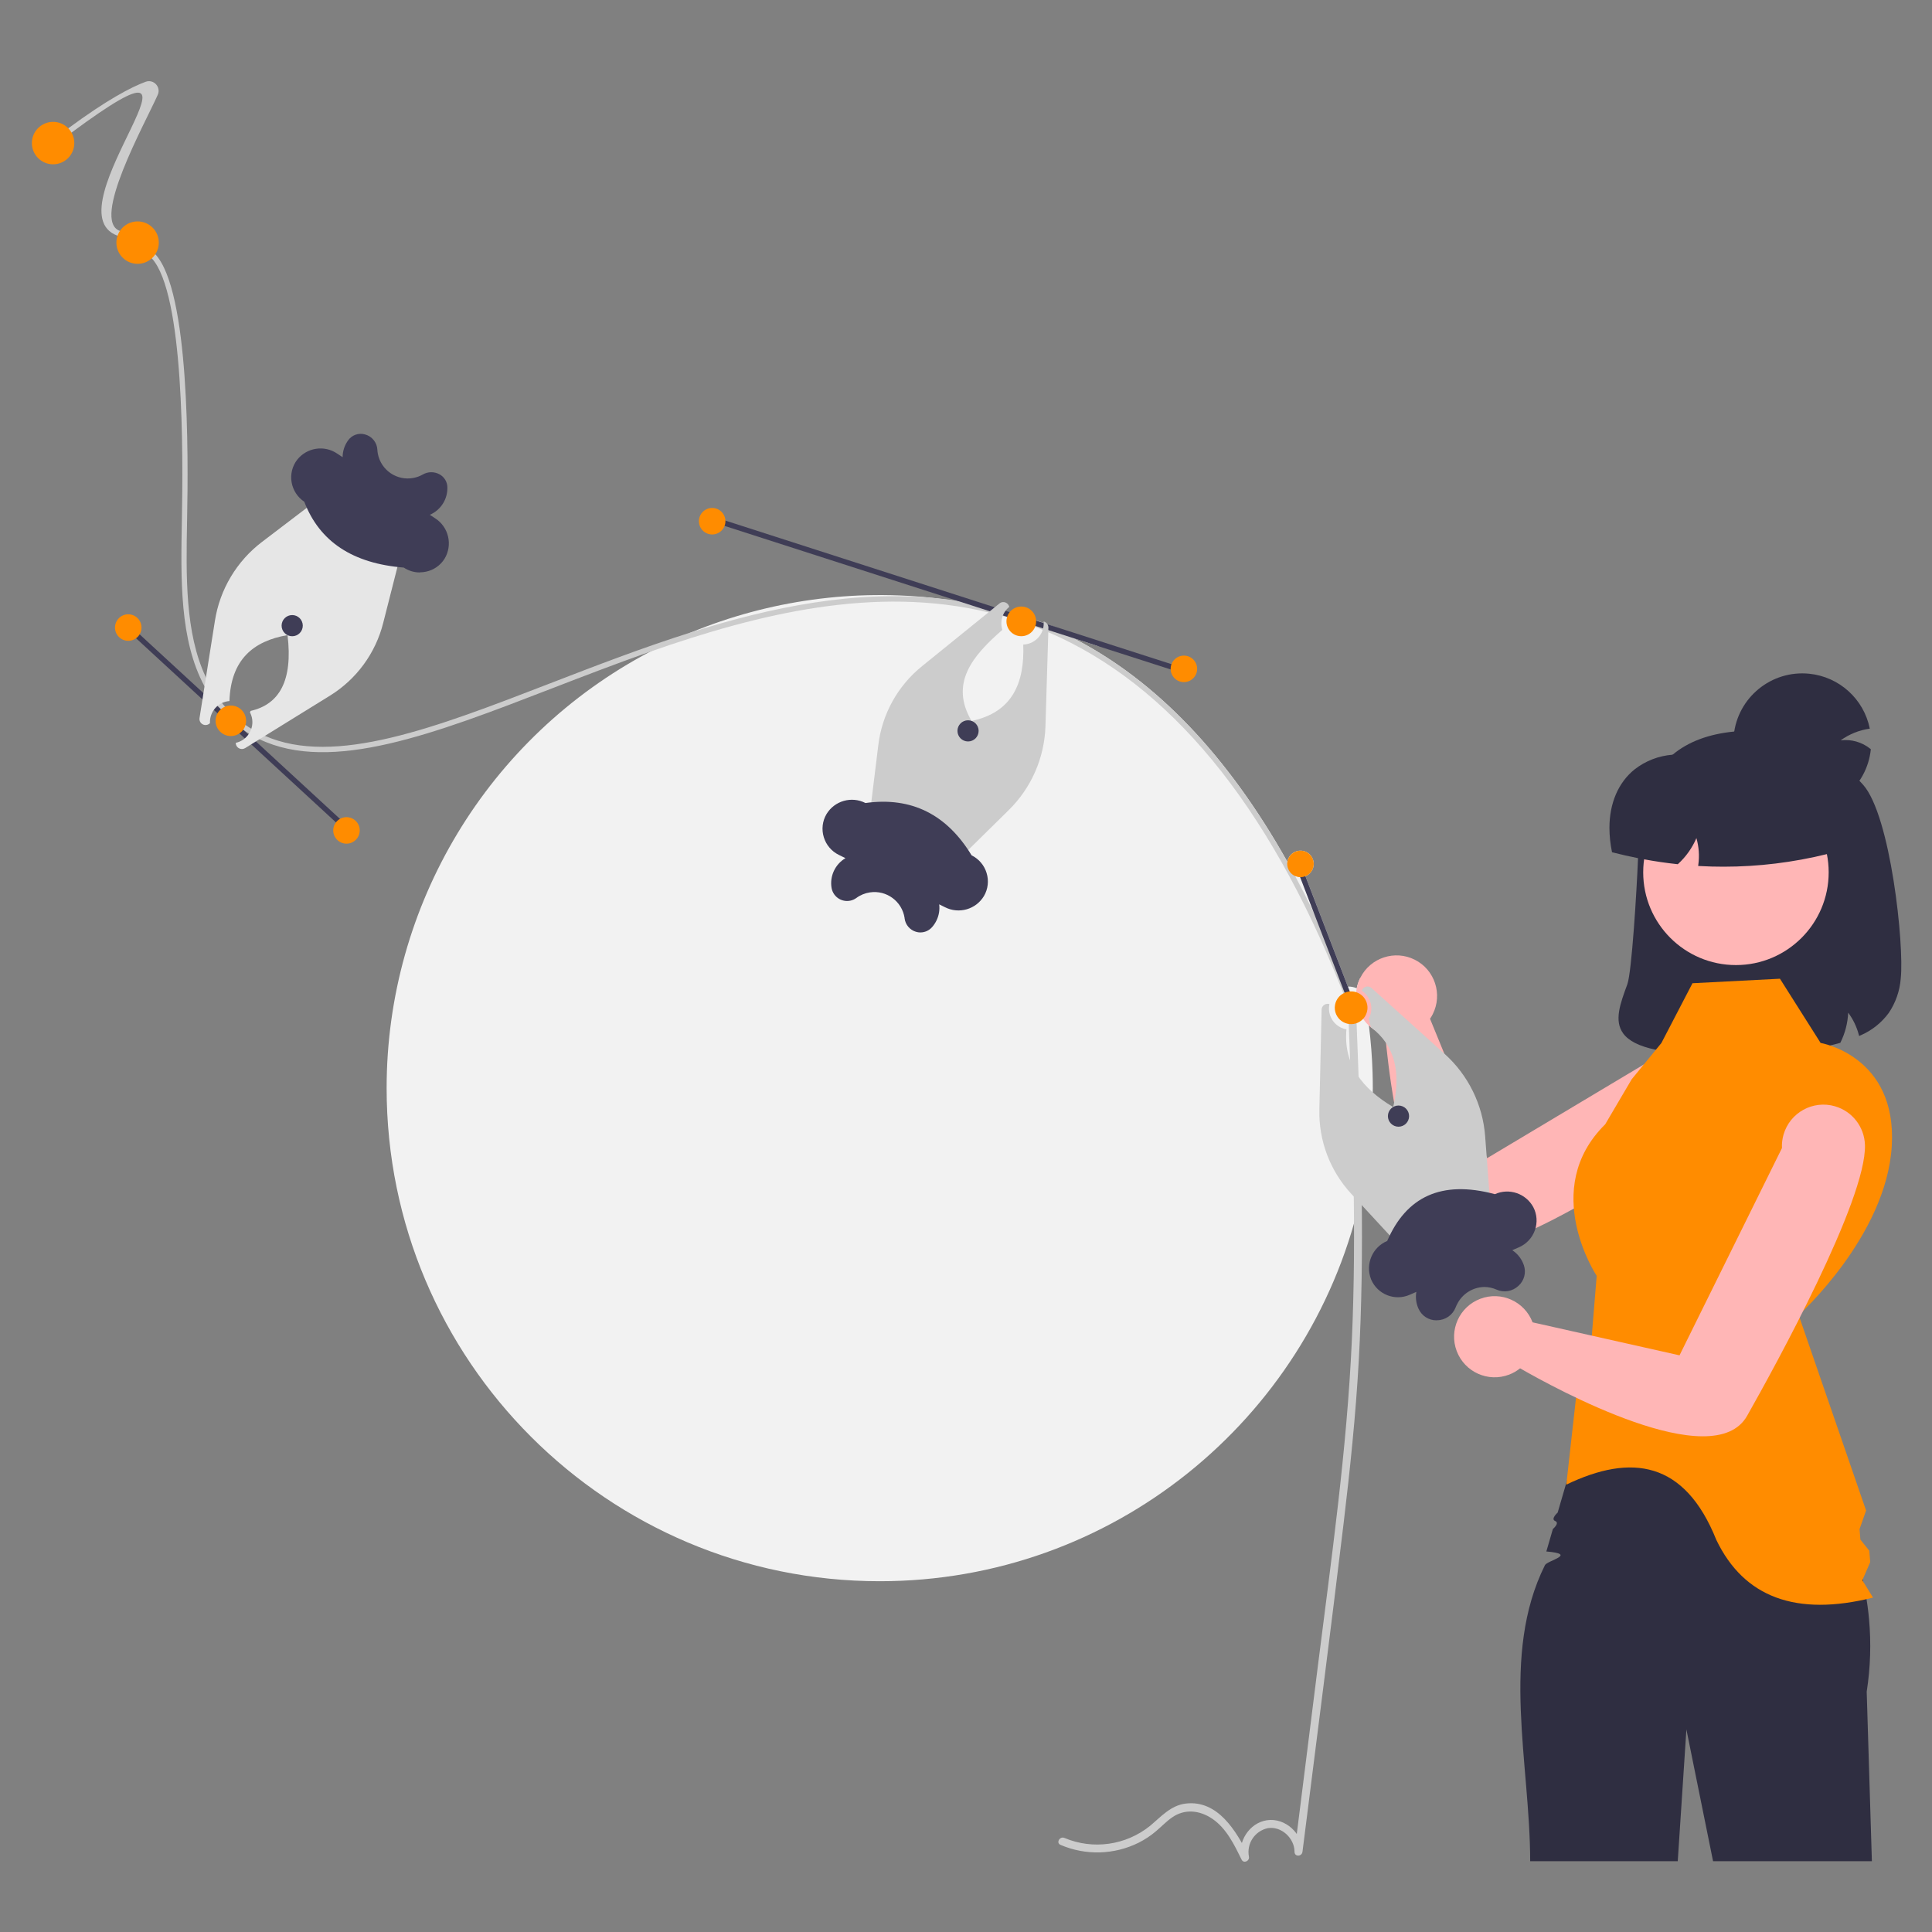 <?xml version="1.0" encoding="UTF-8"?>
<svg id="Layer_1" data-name="Layer 1" xmlns="http://www.w3.org/2000/svg" width="500" height="500" viewBox="0 0 500 500">
  <rect x="0" y="0" width="500" height="500" fill="#808080" stroke="none"/>
  <defs>
    <style>
      .cls-1 {
        fill: #ccc;
      }

      .cls-1, .cls-2, .cls-3, .cls-4, .cls-5, .cls-6, .cls-7 {
        stroke-width: 0px;
      }

      .cls-2 {
        fill: #3f3d56;
      }

      .cls-3 {
        fill: #f2f2f2;
      }

      .cls-4 {
        fill: #2f2e41;
      }

      .cls-5 {
        fill: #ff8c00;
      }

      .cls-6 {
        fill: #e6e6e6;
      }

      .cls-7 {
        fill: #ffb6b6;
      }
    </style>
  </defs>
  <path class="cls-3" d="M355.28,281.61c0,9.99-1.16,19.94-3.46,29.65-13.37,56.18-63.88,97.96-124.15,97.96-70.47,0-127.61-57.14-127.61-127.61-.01-47.37,26.22-90.85,68.13-112.93,0,0,.01,0,.02,0,3.46-1.83,7.01-3.5,10.66-5.01,20.19-8.31,42.16-11.34,63.85-8.79,1.86.22,3.71.48,5.54.78,2.98.49,5.93,1.07,8.84,1.76.73.16,1.46.34,2.18.53.14.03.28.08.43.11s.28.07.42.11h0c.27.07.55.14.82.21.67.19,1.34.37,2.02.57,2.08.59,4.14,1.24,6.17,1.94.32.11.64.22.96.33.16.06.32.12.49.18.17.05.34.12.51.18,4.57,1.65,9.03,3.56,13.38,5.73l-6.69-2.15c21.4,10.97,39.92,30.34,55.38,57.86.31-1.87,2.09-3.13,3.96-2.82.96.16,1.81.73,2.33,1.55.09.15.17.3.24.46.75,1.74-.04,3.76-1.78,4.51,0,0,0,0,0,0-.02.01-.05.02-.08.03l10.99,28.58c.79-.03,1.57.12,2.29.43.18-.95.5-1.87.94-2.74.22.95.43,1.9.62,2.86.07.36.14.71.21,1.06h0c.38,1.89.71,3.8.99,5.72.03.16.05.31.08.47h0c.11.76.21,1.52.31,2.28.51,4.03.83,8.11.95,12.25.04,1.31.06,2.62.06,3.94Z"/>
  <path class="cls-1" d="M348.91,261.49c1.11,28.48,2.23,57.02.94,85.52-1.28,28.3-5.3,56.4-8.83,84.49l-5.99,47.72h2.06c0-4.72-4.49-8.87-9.24-8.14-4.54.7-7.61,5.55-6.61,9.95l1.88-.79c-3.13-6.31-7.94-14.47-16.24-13.48-3.9.46-6.41,3.41-9.26,5.78-6.25,5.03-14.75,6.23-22.14,3.12-1.2-.52-2.25,1.25-1.04,1.78,6.5,2.8,13.9,2.6,20.24-.55,1.57-.79,3.05-1.76,4.39-2.89,1.43-1.19,2.71-2.56,4.23-3.63,3.31-2.33,7.2-1.88,10.46.34,3.66,2.48,5.68,6.74,7.58,10.58.54,1.08,2.13.3,1.88-.79-.65-3.38,1.52-6.65,4.88-7.37,3.54-.6,6.93,2.64,6.92,6.11,0,1.36,1.9,1.28,2.06,0,3.56-28.32,7.24-56.62,10.64-84.96,1.67-13.97,3.14-27.97,3.92-42.02.79-14.23.95-28.49.77-42.74-.2-16.01-.83-32.01-1.45-48-.05-1.32-2.11-1.33-2.06,0h0Z"/>
  <path class="cls-7" d="M445.09,288.63c-12.1,8.79-24.71,16.86-37.77,24.15-3.57,1.96-7.07,3.77-10.36,5.3-5.1,2.37-9.72,4.1-13.33,4.73h0c-.53.1-1.04.17-1.53.22-4.48.43-8.15-2.26-11.14-6.68-4.17-6.15-7.03-15.64-8.96-24.75-.38-1.8-.73-3.57-1.04-5.31-1.44-8.02-2.16-15.11-2.46-18.46-1.36-.39-2.62-1.06-3.72-1.96h0c-.18-.15-.35-.29-.51-.45-.37-.35-.72-.72-1.04-1.13-1.49-1.85-2.3-4.16-2.3-6.54,0-1.65.39-3.27,1.13-4.73h0c2.61-5.18,8.93-7.25,14.1-4.64,5.17,2.61,7.24,8.93,4.63,14.1-.21.41-.44.8-.7,1.18l3.7,9.03h0s10.96,26.75,10.96,26.75h0s.12.29.12.29l40.5-24.21,5.65-3.38,1.09-.65c4.51-3.47,10.94-2.83,14.68,1.46h0c3.89,4.51,3.39,11.32-1.12,15.21-.19.17-.39.32-.59.48h0Z"/>
  <path class="cls-1" d="M351.08,262.18l-1.28.48c-.89-2.37-1.79-4.71-2.7-7-19.03-47.68-44.5-78.59-75.83-92.06-.47-.21-.95-.41-1.43-.6-.64-.27-1.28-.53-1.93-.77-1.04-.41-2.1-.8-3.16-1.16-1.41-.49-2.83-.94-4.25-1.35-.34-.1-.69-.21-1.04-.29-1.23-.35-2.45-.67-3.68-.95-29.32-7.02-59.34.3-87.58,10.2,0,0-.01,0-.02,0-8.62,3.03-17.09,6.3-25.31,9.47-30.39,11.75-57.12,22.07-75.74,13.15-.71-.34-1.41-.71-2.1-1.1-.74-.43-1.48-.9-2.19-1.39-.09-.06-.18-.12-.26-.19-.77-.55-1.52-1.14-2.26-1.77-1.09-.94-2.12-1.95-3.07-3.03-.19-.21-.37-.41-.55-.62-.03-.05-.08-.1-.11-.14-1.41-1.7-2.64-3.53-3.68-5.47-6.44-11.94-6.13-27.72-5.84-43.09.32-16.63.62-58.44-7.79-67.65-1.2-1.33-2.57-2.49-4.08-3.47-1.5-.98-3.11-1.78-4.8-2.39-18.09-6.56,31.52-58.76-11.93-26.65-1.44,1.06-2.89,2.15-4.36,3.25l-.83-1.1c1.47-1.1,2.92-2.2,4.36-3.26,10.02-7.4,16.26-10.66,20.03-12.06,2.09-.77,4.06,1.35,3.15,3.38-3.47,7.76-17.27,32.46-9.82,35.2,1.74.63,3.39,1.46,4.94,2.47,1.55,1.01,2.97,2.2,4.23,3.55,8.89,9.55,8.58,51.73,8.25,68.74-.27,14.46-.56,29.28,4.84,40.73,1.2,2.57,2.72,4.97,4.54,7.14.11.13.23.26.34.39.95,1.08,1.97,2.09,3.05,3.03.64.56,1.3,1.07,1.97,1.56.78.57,1.6,1.1,2.44,1.58.94.55,1.91,1.04,2.91,1.48,18.11,7.99,44.21-2.11,73.84-13.56,11.75-4.54,23.97-9.26,36.49-13.21,20.8-6.56,42.39-10.97,63.85-8.79,1.72.16,3.44.38,5.15.65,3.09.47,6.18,1.08,9.26,1.85.72.18,1.43.37,2.15.57.28.07.56.15.84.23.27.08.56.15.83.23,1.41.42,2.83.87,4.25,1.36,1.2.42,2.4.86,3.59,1.32.43.17.87.34,1.31.53.39.16.79.32,1.18.49,2.2.93,4.37,1.94,6.51,3.05,21.4,10.97,39.92,30.34,55.38,57.86.69,1.22,1.37,2.46,2.04,3.73,1.58,2.94,3.13,5.98,4.64,9.1,3,6.16,5.86,12.67,8.58,19.51.62,1.55,1.24,3.12,1.84,4.71.27.71.54,1.41.8,2.13Z"/>
  <circle class="cls-5" cx="13.74" cy="37.03" r="5.49"/>
  <circle class="cls-5" cx="35.61" cy="62.79" r="5.49"/>
  <rect class="cls-2" x="61.2" y="149.83" width="1.37" height="78.02" transform="translate(-118.93 106.4) rotate(-47.35)"/>
  <circle class="cls-5" cx="33.19" cy="162.41" r="3.43"/>
  <path class="cls-6" d="M89.74,123.55l-9.25,7.04-12.66,9.64c-6.56,4.98-10.94,12.3-12.21,20.44l-2.31,14.57-.37,2.33-.29,1.83-.25,1.63-.76,4.78c-.14.86.44,1.67,1.3,1.81.52.09,1.04-.09,1.4-.47-.14-2.96,2.09-5.49,5.04-5.72.36-10.73,6.18-15.53,15.01-17.06l.09-.1-.06.12c1.41,11.8-2.14,17.91-9.55,19.59l-.18.38c.06.11.12.23.17.35,1.21,2.77-.06,6-2.83,7.21-.33.14-.67.25-1.01.33,0,.14.01.29.05.43.23.85,1.11,1.34,1.96,1.11.14-.04.28-.1.4-.17l1.58-.98,1.21-.75.94-.58,1.41-.87,16.79-10.38c6.88-4.24,11.83-10.99,13.81-18.83l3.98-15.65,2.87-11.27-16.26-10.76Z"/>
  <circle class="cls-5" cx="89.67" cy="214.91" r="3.43"/>
  <path class="cls-1" d="M385.55,310l-.79-10.56h0s-.4-5.31-.4-5.31c-.6-8.21-4.36-15.87-10.48-21.37l-.08-.07h0s-18.83-16.97-18.83-16.97c-.52-.48-1.3-.55-1.89-.17-.15.09-.28.2-.38.33-.13.15-.23.33-.29.52,2.43,1.58,3.21,4.79,1.77,7.31l.61,2.15h0c6.28,4.7,7.81,11.76,5.77,20.61l.04.14-.07-.12c-8.07-4.8-12.89-11.12-12.07-20.09-2.98-.53-4.97-3.37-4.44-6.35.01-.06.02-.13.04-.19-.14-.04-.3-.07-.45-.07-.14,0-.28.02-.41.05-.68.17-1.17.78-1.17,1.49l-.58,25.78c-.2,8.08,2.76,15.91,8.25,21.84l2.13,2.3,8.83,9.56,7.88,8.54,15.09-6.55h0s2.79-1.21,2.79-1.21l-.86-11.59Z"/>
  <circle class="cls-5" cx="59.74" cy="186.54" r="3.95"/>
  <circle class="cls-2" cx="75.62" cy="161.92" r="2.74"/>
  <polygon class="cls-2" points="350.61 259.93 350.28 260.06 349.33 260.43 347.45 255.54 339.87 235.86 339.86 235.83 336.47 227.01 336.46 227.01 335.38 224.18 336.66 223.69 337.84 226.75 348.83 255.32 350.61 259.93"/>
  <path class="cls-5" d="M337.92,226.72s-.05.02-.08.03c-.43.18-.9.27-1.37.26h0c-.43-.01-.85-.11-1.25-.27-.81-.34-1.45-.98-1.8-1.79-.27-.61-.35-1.28-.24-1.93.31-1.87,2.09-3.13,3.96-2.82.96.16,1.81.73,2.33,1.55.09.15.17.3.24.46.75,1.74-.04,3.76-1.78,4.51,0,0,0,0,0,0Z"/>
  <path class="cls-5" d="M353.53,262.54s-.01.04-.03.06h0c-.15.33-.34.62-.56.89-.42.52-.97.93-1.58,1.2-.68.3-1.43.41-2.17.33h0c-1.5-.18-2.8-1.14-3.4-2.52-.34-.77-.44-1.63-.28-2.47.26-1.38,1.18-2.54,2.47-3.1.07-.03.15-.06.23-.09.09-.03.18-.06.27-.09.25-.07.51-.13.77-.15.1-.01.2-.02.3-.02.61-.02,1.21.09,1.77.33.34.14.67.33.96.56h0c.14.11.28.23.4.35h0c.37.38.66.82.87,1.3.48,1.09.47,2.33-.03,3.42Z"/>
  <circle class="cls-2" cx="361.93" cy="288.85" r="2.74"/>
  <polygon class="cls-2" points="306.87 173.08 306.45 174.38 302.96 173.25 284.48 167.31 277.79 165.15 271.28 163.06 269.94 162.63 268.05 162.02 260.55 159.6 259.53 159.28 256.14 158.19 248.27 155.65 247.88 155.53 187.51 136.1 183.82 134.91 184.24 133.61 187.74 134.73 257.41 157.16 260.21 158.06 260.99 158.31 262.98 158.95 269.09 160.91 270.11 161.24 271.08 161.56 303.18 171.89 306.87 173.08"/>
  <path class="cls-1" d="M271.28,162.11c-.03-.19-.09-.36-.18-.53l-.02-.02c-.19-.33-.5-.58-.87-.69-.04-.02-.08-.02-.12-.03h0c.28,3.01-1.94,5.68-4.95,5.95-.11,0-.21.02-.32.02h0c.37,10.14-2.95,17.57-13.35,19.76l-.08.12.04-.13c-5.7-9.71.24-16.83,7.98-23.55-.69-2.16.02-4.53,1.79-5.95h0c-.09-.39-.32-.73-.64-.95-.57-.41-1.35-.39-1.89.06l-1.23.99-.27.22-.03.03-.96.78-.35.28-17.2,13.93c-6.29,5.07-10.35,12.39-11.32,20.41l-1.97,16.03-1.42,11.54,17.49,8.62,8.29-8.16,11.33-11.16c5.88-5.76,9.3-13.58,9.54-21.82l.73-24.27v-.54s.03-.64.03-.64c0-.1,0-.21-.02-.31Z"/>
  <circle class="cls-5" cx="184.31" cy="134.89" r="3.43"/>
  <circle class="cls-5" cx="306.39" cy="173.1" r="3.43"/>
  <circle class="cls-2" cx="250.53" cy="189.15" r="2.74"/>
  <path class="cls-4" d="M482.15,203.07c-.31-.34-.62-.67-.93-1-7.76-8.16-17.9-12.99-27.37-12.99-1.76,0-3.44.08-5.04.24-6.65.65-11.97,2.66-15.95,6.01-5.89,4.95-8.84,12.82-8.85,23.59,0,.6-.03,1.71-.09,3.18-.35,8.6-1.63,29.54-2.77,32.64-1.86,5.05-3.47,9.41-1.07,12.71,1.4,1.93,4.15,3.33,8.45,4.23.79.17,1.63.32,2.52.45,4.61.61,9.26.89,13.91.82.61,0,1.22,0,1.86-.01h0c2.2-.01,4.56-.08,7.05-.17,5.84-.23,13.16-.69,19.73-2.2h0c.86-.19,1.7-.41,2.52-.65l.15-.04.07-.14c1.18-2.39,1.85-5,1.97-7.66,1.26,1.7,2.18,3.61,2.73,5.65l.1.39.37-.17c2.9-1.25,5.42-3.25,7.29-5.79,1.79-2.65,2.86-5.72,3.11-8.91.94-8.66-2.62-42.21-9.77-50.19Z"/>
  <path class="cls-4" d="M484.46,481.68h-41.12l-6.9-34.09-2.24,34.09h-38.19c-.02-25.27-7.74-53.41,3.82-76.62.6-1.21,8.56-2.84.36-3.54l.47-1.61.75-2.58.47-1.62s1.85-1.55.6-2.07.64-2.18.64-2.18l6.67-22.89.62-2.15h47.59c2.74,2.57,5.26,5.36,7.55,8.34.78.99,1.58,2.06,2.42,3.21.58.82,1.17,1.67,1.77,2.57,5.3,7.89,9.27,16.61,11.73,25.8h0c.42,1.58.79,3.19,1.11,4.83h0c.29,1.47.54,2.95.74,4.47.15,1.1.28,2.22.38,3.35.57,6.27.37,12.59-.6,18.81l1.34,43.87Z"/>
  <path class="cls-5" d="M438,254.46l22.65-1.17,10.52,16.62s19.8,3.31,18.42,26.64c-1.37,23.33-24.09,43.8-24.09,43.8l17.44,50.57-1.69,4.82.22,2.71,2.3,2.87.24,2.96-2.04,4.69,2.77,4.49c-19.95,4.98-33.42-.09-40.56-14.94-8.19-20.44-21.98-22.39-38.82-14.3l2.52-22.58,3.11-4.17-1.74-5.44,2.61-5.23,1.36-16.61s-14.89-22.37,2.2-39.22l6.86-11.66,7.68-9.37,8.04-15.46Z"/>
  <circle class="cls-7" cx="449.26" cy="225.76" r="24"/>
  <path class="cls-4" d="M465.03,195.93h-23.5c-2.84-.66-5.77-.87-8.68-.61-3.57.27-6.98,1.59-9.81,3.79-4.21,3.38-6.52,8.75-6.52,15.15.01,2.04.22,4.08.63,6.09l.04.21.21.05c2.17.56,4.34,1.05,6.52,1.48.52.1,1.05.21,1.58.3,2.85.53,5.71.95,8.54,1.25l.16.02.12-.1c2.02-1.86,3.63-4.13,4.71-6.66.64,2.22.81,4.55.5,6.84l-.05.37.37.02c2.06.12,4.13.17,6.2.17,9.02,0,18-1.1,26.75-3.26.58-.14,1.15-.28,1.72-.43l.26-.07v-14.87c0-5.38-4.36-9.74-9.74-9.74Z"/>
  <path class="cls-4" d="M484.17,193.9c-1,9.8-9.75,16.93-19.54,15.94-9.8-1-16.93-9.75-15.94-19.54,1-9.8,9.75-16.93,19.54-15.94,7.78.79,14.13,6.55,15.67,14.21-2.72.38-5.31,1.42-7.54,3.03,2.75-.34,5.52.45,7.68,2.19.04.03.08.07.12.11Z"/>
  <path class="cls-2" d="M108.65,148.15c-1.48,0-2.92-.44-4.15-1.26-13.17-1.05-21.79-6.69-25.75-17.04-1.74-1.15-2.92-2.97-3.28-5.03-.36-2.06.16-4.18,1.44-5.84,2.51-3.17,7.04-3.86,10.37-1.58l1.39.92c0-1.46.44-2.89,1.25-4.11l.1-.15c.97-1.46,2.79-2.12,4.48-1.62,1.8.5,3.08,2.1,3.16,3.96.02.35.06.7.13,1.05.83,4.27,4.97,7.07,9.25,6.23.84-.16,1.65-.46,2.4-.89,1.33-.76,2.96-.77,4.3-.04,1.22.66,2,1.92,2.04,3.3.11,3.1-1.69,5.95-4.54,7.18l1.4.92c3.5,2.26,4.57,6.91,2.4,10.47-1.08,1.71-2.81,2.92-4.8,3.33-.52.11-1.06.17-1.59.17Z"/>
  <path class="cls-2" d="M238.22,241.32c-.4,0-.81-.06-1.19-.18-1.58-.48-2.72-1.84-2.92-3.47v-.09c-.66-4.31-4.67-7.28-8.98-6.63-1.28.19-2.49.69-3.53,1.46-1.82,1.31-4.36.9-5.68-.92-.36-.5-.6-1.07-.71-1.67-.52-3.07.91-6.14,3.59-7.73l-1.72-.85c-1.87-.92-3.28-2.58-3.88-4.57-.62-2-.37-4.17.69-5.97,2.08-3.46,6.49-4.72,10.09-2.88,11.93-1.66,21.04,2.96,27.47,13.54,1.87.92,3.28,2.58,3.88,4.57.62,2,.37,4.17-.69,5.97-2.08,3.46-6.49,4.72-10.09,2.88l-1.49-.74c.18,1.45-.07,2.92-.72,4.23-.3.6-.67,1.17-1.12,1.67-.76.87-1.86,1.37-3.01,1.37Z"/>
  <path class="cls-2" d="M371.78,341.7c-2.01.02-3.84-1.15-4.66-2.99l-.05-.1c-.59-1.34-.77-2.82-.52-4.27l-1.75.76c-3.82,1.66-8.27-.09-9.93-3.92-.02-.04-.04-.09-.05-.13-1.51-3.89.34-8.27,4.19-9.89,4.91-11.35,13.92-15.85,27.87-12.11,3.68-1.66,8.02-.19,9.94,3.36h0c.97,1.86,1.11,4.03.4,6-.7,1.96-2.19,3.55-4.1,4.38l-1.75.76c1.22.8,2.19,1.94,2.77,3.29.08.19.16.39.23.58.66,1.91.1,4.03-1.41,5.37-1.53,1.43-3.77,1.81-5.68.95-.99-.44-2.05-.66-3.13-.67h-.04c-2.96.07-5.64,1.75-6.98,4.39-.16.29-.29.58-.41.89-.77,1.99-2.66,3.31-4.79,3.33-.05,0-.09,0-.14,0Z"/>
  <path class="cls-7" d="M474.89,286.3c-5.7-1.65-11.66,1.63-13.31,7.33-.33,1.13-.47,2.31-.41,3.49l-26.51,53.64-38.03-8.54c-2.06-5.42-8.12-8.15-13.54-6.09-5.42,2.06-8.15,8.12-6.09,13.54,2.06,5.42,8.12,8.15,13.54,6.09,1.04-.39,2-.95,2.86-1.64,9.05,5.21,50.06,27.69,58.76,12.28,7.32-12.95,30.91-55.86,30.49-70.08-.14-4.67-3.27-8.71-7.75-10.01Z"/>
  <circle class="cls-5" cx="264.31" cy="160.81" r="3.84"/>
</svg>